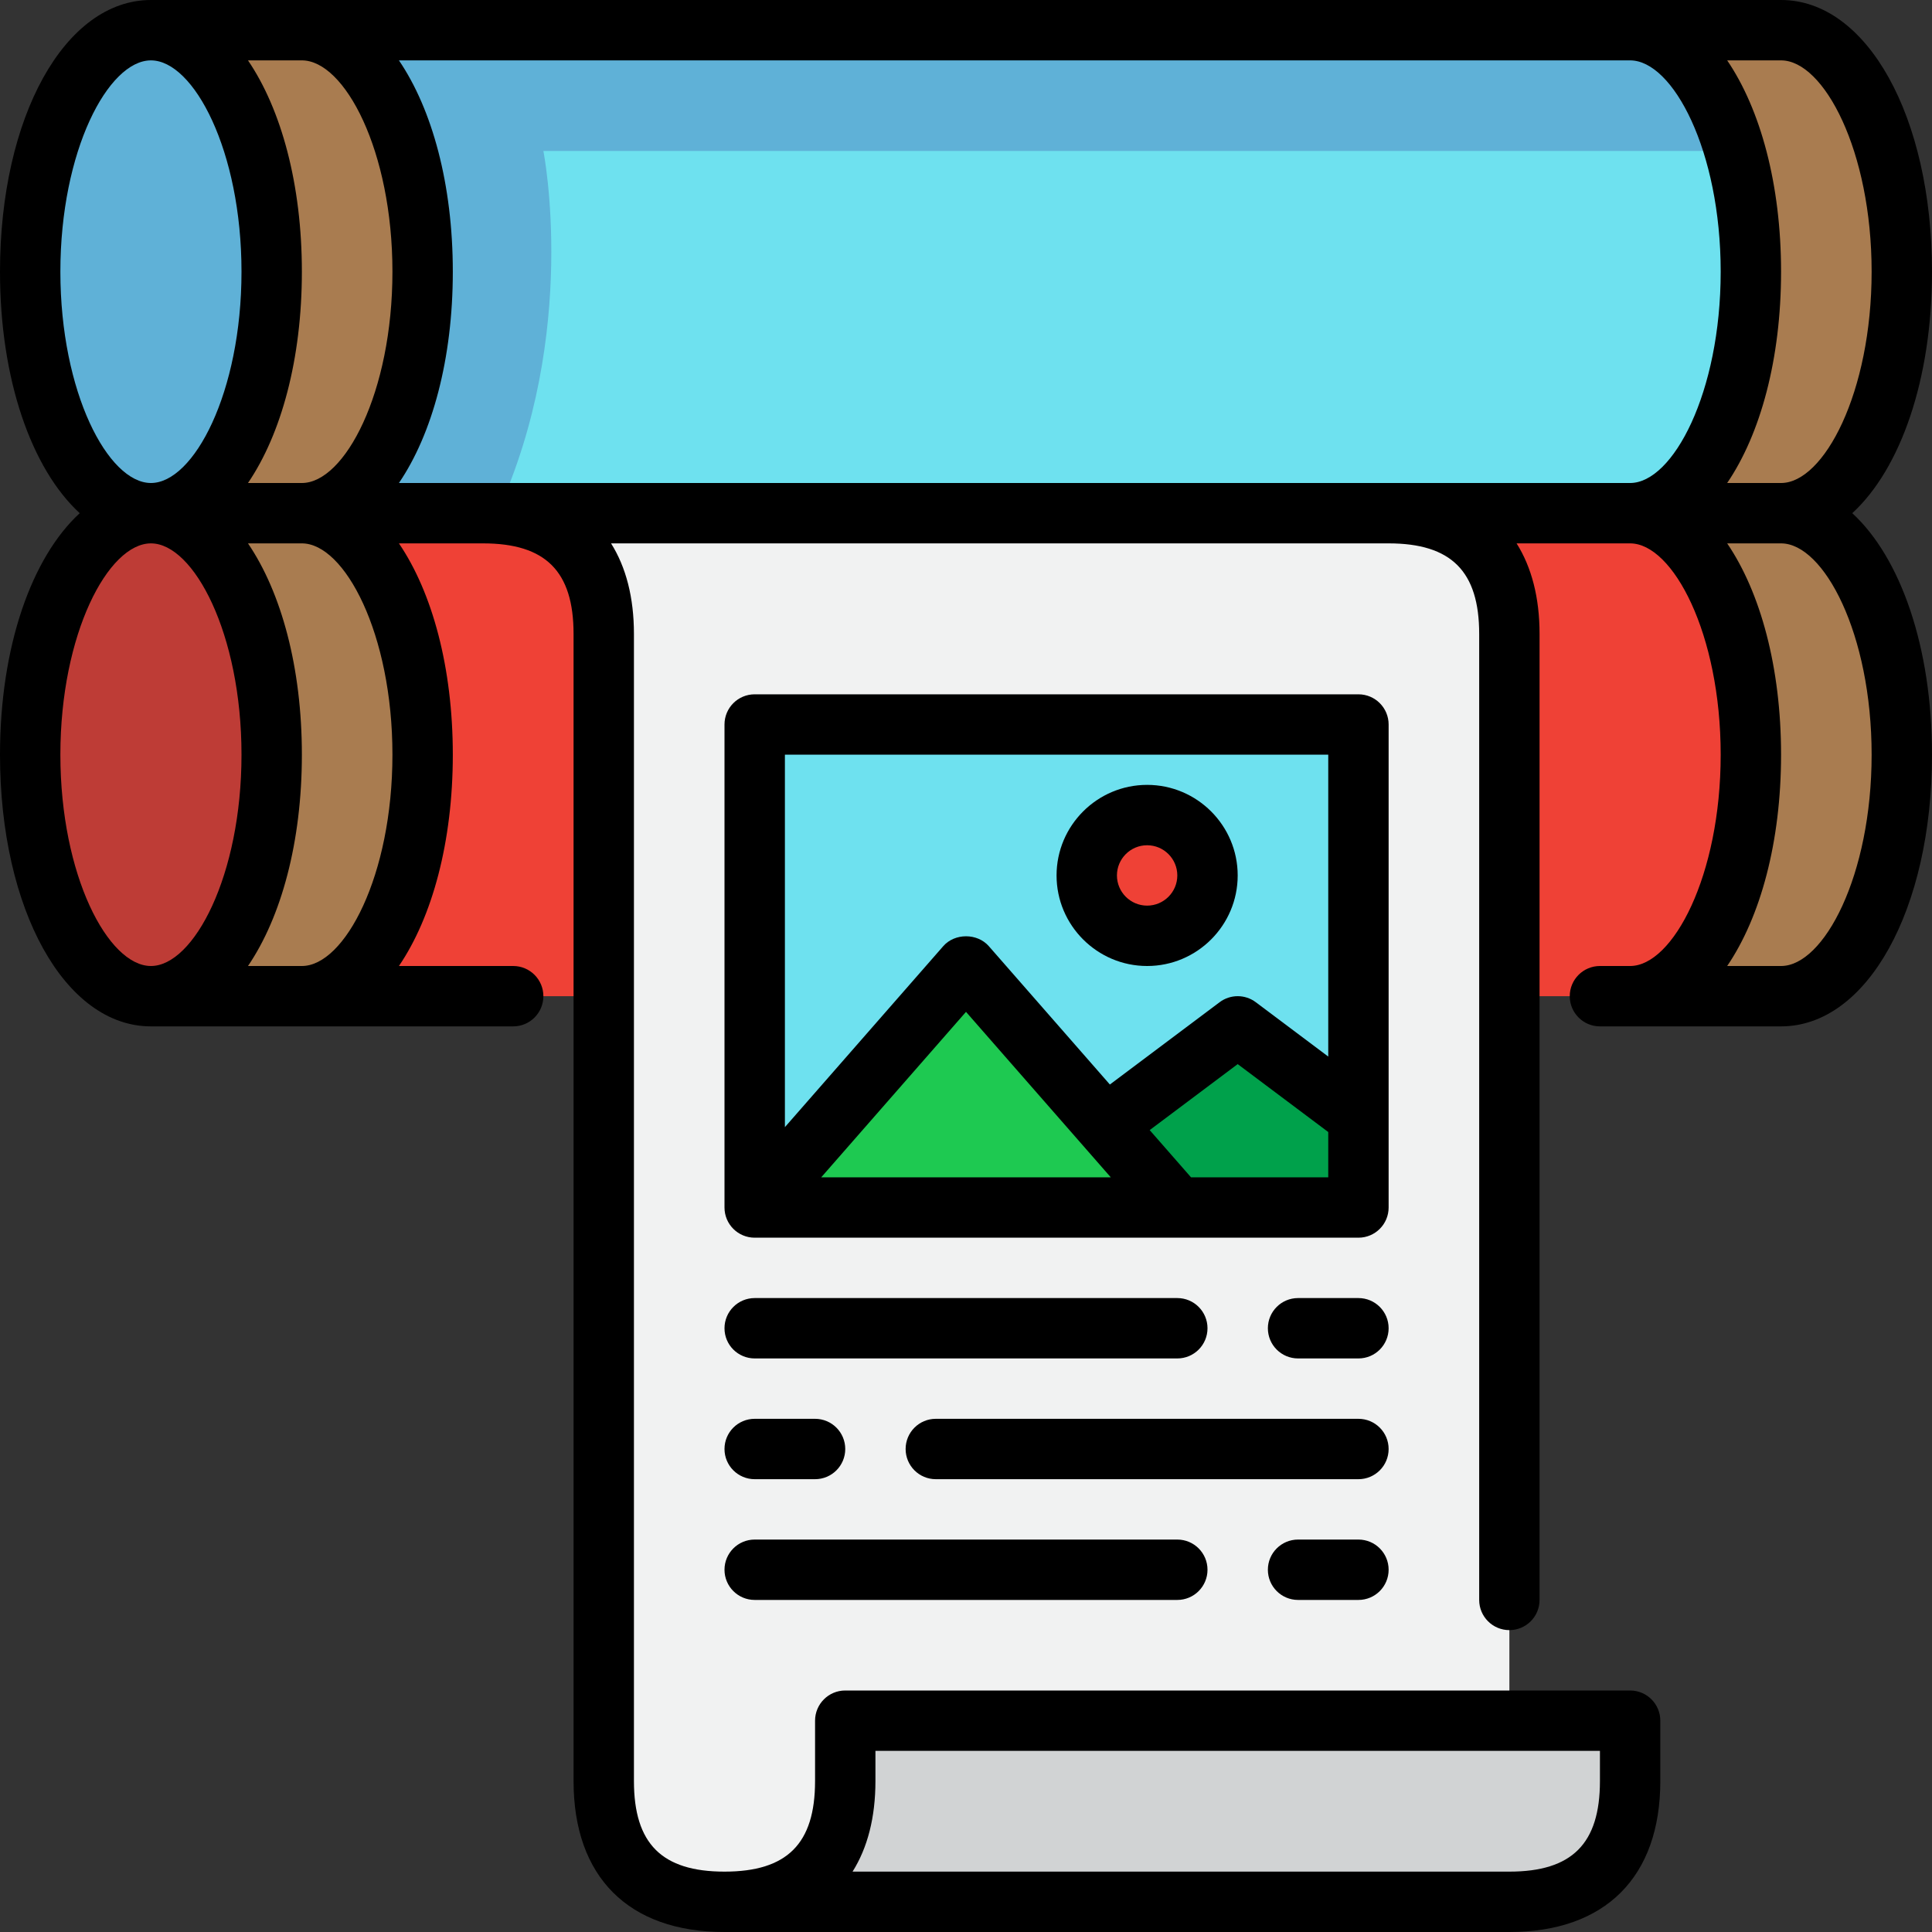 <?xml version="1.0" encoding="UTF-8"?> <svg xmlns="http://www.w3.org/2000/svg" id="_0-printing" viewBox="0 0 64 64"><rect x="0" y="0" width="64" height="64" fill="#333333" stroke="none"/><g><path d="M5,17H59c2.209,0,4,3.582,4,8s-1.791,8-4,8H5V17Z" fill="#ef4136"></path><ellipse cx="5" cy="25" rx="4" ry="8" fill="#be3c36"></ellipse><path d="M10,33c2.209,0,4-3.582,4-8s-1.791-8-4-8H5c2.209,0,4,3.582,4,8s-1.791,8-4,8h5Z" fill="#a97c50"></path><path d="M59,33c2.209,0,4-3.582,4-8s-1.791-8-4-8h-5c2.209,0,4,3.582,4,8s-1.791,8-4,8h5Z" fill="#a97c50"></path><path d="M5,1H59c2.209,0,4,3.582,4,8s-1.791,8-4,8H5V1Z" fill="#6ee1ef"></path><path d="M18,5H62.461c-.692-2.389-1.981-4-3.461-4H5V17h11.466c2.737-5.972,1.534-12,1.534-12Z" fill="#5fb1d7"></path><ellipse cx="5" cy="9" rx="4" ry="8" fill="#5fb1d7"></ellipse><path d="M10,17c2.209,0,4-3.582,4-8S12.209,1,10,1H5c2.209,0,4,3.582,4,8s-1.791,8-4,8h5Z" fill="#a97c50"></path><path d="M59,17c2.209,0,4-3.582,4-8s-1.791-8-4-8h-5c2.209,0,4,3.582,4,8s-1.791,8-4,8h5Z" fill="#a97c50"></path><path d="M24,63c-2.209,0-4-1-4-4V21c0-3-1.791-4-4-4h30c2.209,0,4,1,4,4V63H24Z" fill="#f1f2f2"></path><rect x="25" y="24" width="20" height="16" fill="#6ee1ef"></rect><polygon points="33 40 41 34 45 37 45 40 33 40" fill="#00a14b"></polygon><path d="M50,63c3,0,4-1.791,4-4v-2H28v2c0,2.209-1,4-4,4h26Z" fill="#d1d3d4"></path><circle cx="38" cy="29" r="2" fill="#ef4136"></circle><polygon points="39 40 32 32 25 40 39 40" fill="#1ec951"></polygon></g><g><path d="M61.359,17c1.597-1.468,2.641-4.426,2.641-8,0-5.131-2.149-9-5-9H5C2.149,0,0,3.869,0,9c0,3.574,1.045,6.532,2.641,8-1.597,1.468-2.641,4.426-2.641,8,0,5.131,2.149,9,5,9h12c.553,0,1-.448,1-1s-.447-1-1-1h-3.785c1.104-1.624,1.785-4.112,1.785-7s-.681-5.376-1.785-7h2.785c2.075,0,3,.925,3,3V59c0,3.178,1.822,5,5,5h26c3.178,0,5-1.822,5-5v-2c0-.552-.447-1-1-1H28c-.553,0-1,.448-1,1v2c0,2.075-.925,3-3,3s-3-.925-3-3V21c0-1.203-.261-2.211-.758-3h25.758c2.075,0,3,.925,3,3V53c0,.552,.447,1,1,1s1-.448,1-1V21c0-1.204-.264-2.211-.761-3h3.761c1.416,0,3,2.994,3,7s-1.584,7-3,7h-1c-.553,0-1,.448-1,1s.447,1,1,1h6c2.851,0,5-3.869,5-9,0-3.574-1.045-6.532-2.641-8ZM29,59v-1h24v1c0,2.075-.925,3-3,3H28.242c.497-.789,.758-1.797,.758-3ZM62,9c0,4.006-1.584,7-3,7h-1.785c1.104-1.624,1.785-4.112,1.785-7s-.681-5.376-1.785-7h1.785c1.416,0,3,2.994,3,7Zm-49,0c0,4.006-1.584,7-3,7h-1.785c1.104-1.624,1.785-4.112,1.785-7s-.681-5.376-1.785-7h1.785c1.416,0,3,2.994,3,7Zm-11,0c0-4.006,1.584-7,3-7s3,2.994,3,7-1.584,7-3,7-3-2.994-3-7Zm0,16c0-4.006,1.584-7,3-7s3,2.994,3,7-1.584,7-3,7-3-2.994-3-7Zm11,0c0,4.006-1.584,7-3,7h-1.785c1.104-1.624,1.785-4.112,1.785-7s-.681-5.376-1.785-7h1.785c1.416,0,3,2.994,3,7Zm.215-9c1.104-1.624,1.785-4.112,1.785-7s-.681-5.376-1.785-7H54c1.416,0,3,2.994,3,7s-1.584,7-3,7H13.215Zm45.785,16h-1.785c1.104-1.624,1.785-4.112,1.785-7s-.681-5.376-1.785-7h1.785c1.416,0,3,2.994,3,7s-1.584,7-3,7Z"></path><path d="M46,24c0-.552-.447-1-1-1H25c-.553,0-1,.448-1,1v16c0,.552,.447,1,1,1h20c.553,0,1-.448,1-1V24Zm-2,1v10l-2.4-1.8c-.355-.267-.844-.267-1.199,0l-3.635,2.726-4.012-4.585c-.381-.434-1.125-.434-1.506,0l-5.247,5.997v-12.338h18Zm-7.204,14h-9.592l4.796-5.481,4.796,5.481Zm2.658,0l-1.369-1.564,2.915-2.186,3,2.25v1.5h-4.546Z"></path><path d="M38,32c1.654,0,3-1.346,3-3s-1.346-3-3-3-3,1.346-3,3,1.346,3,3,3Zm0-4c.552,0,1,.449,1,1s-.448,1-1,1-1-.449-1-1,.448-1,1-1Z"></path><path d="M25,45h14c.553,0,1-.448,1-1s-.447-1-1-1h-14c-.553,0-1,.448-1,1s.447,1,1,1Z"></path><path d="M45,43h-2c-.553,0-1,.448-1,1s.447,1,1,1h2c.553,0,1-.448,1-1s-.447-1-1-1Z"></path><path d="M25,53h14c.553,0,1-.448,1-1s-.447-1-1-1h-14c-.553,0-1,.448-1,1s.447,1,1,1Z"></path><path d="M45,51h-2c-.553,0-1,.448-1,1s.447,1,1,1h2c.553,0,1-.448,1-1s-.447-1-1-1Z"></path><path d="M45,47h-14c-.553,0-1,.448-1,1s.447,1,1,1h14c.553,0,1-.448,1-1s-.447-1-1-1Z"></path><path d="M25,49h2c.553,0,1-.448,1-1s-.447-1-1-1h-2c-.553,0-1,.448-1,1s.447,1,1,1Z"></path></g></svg> 